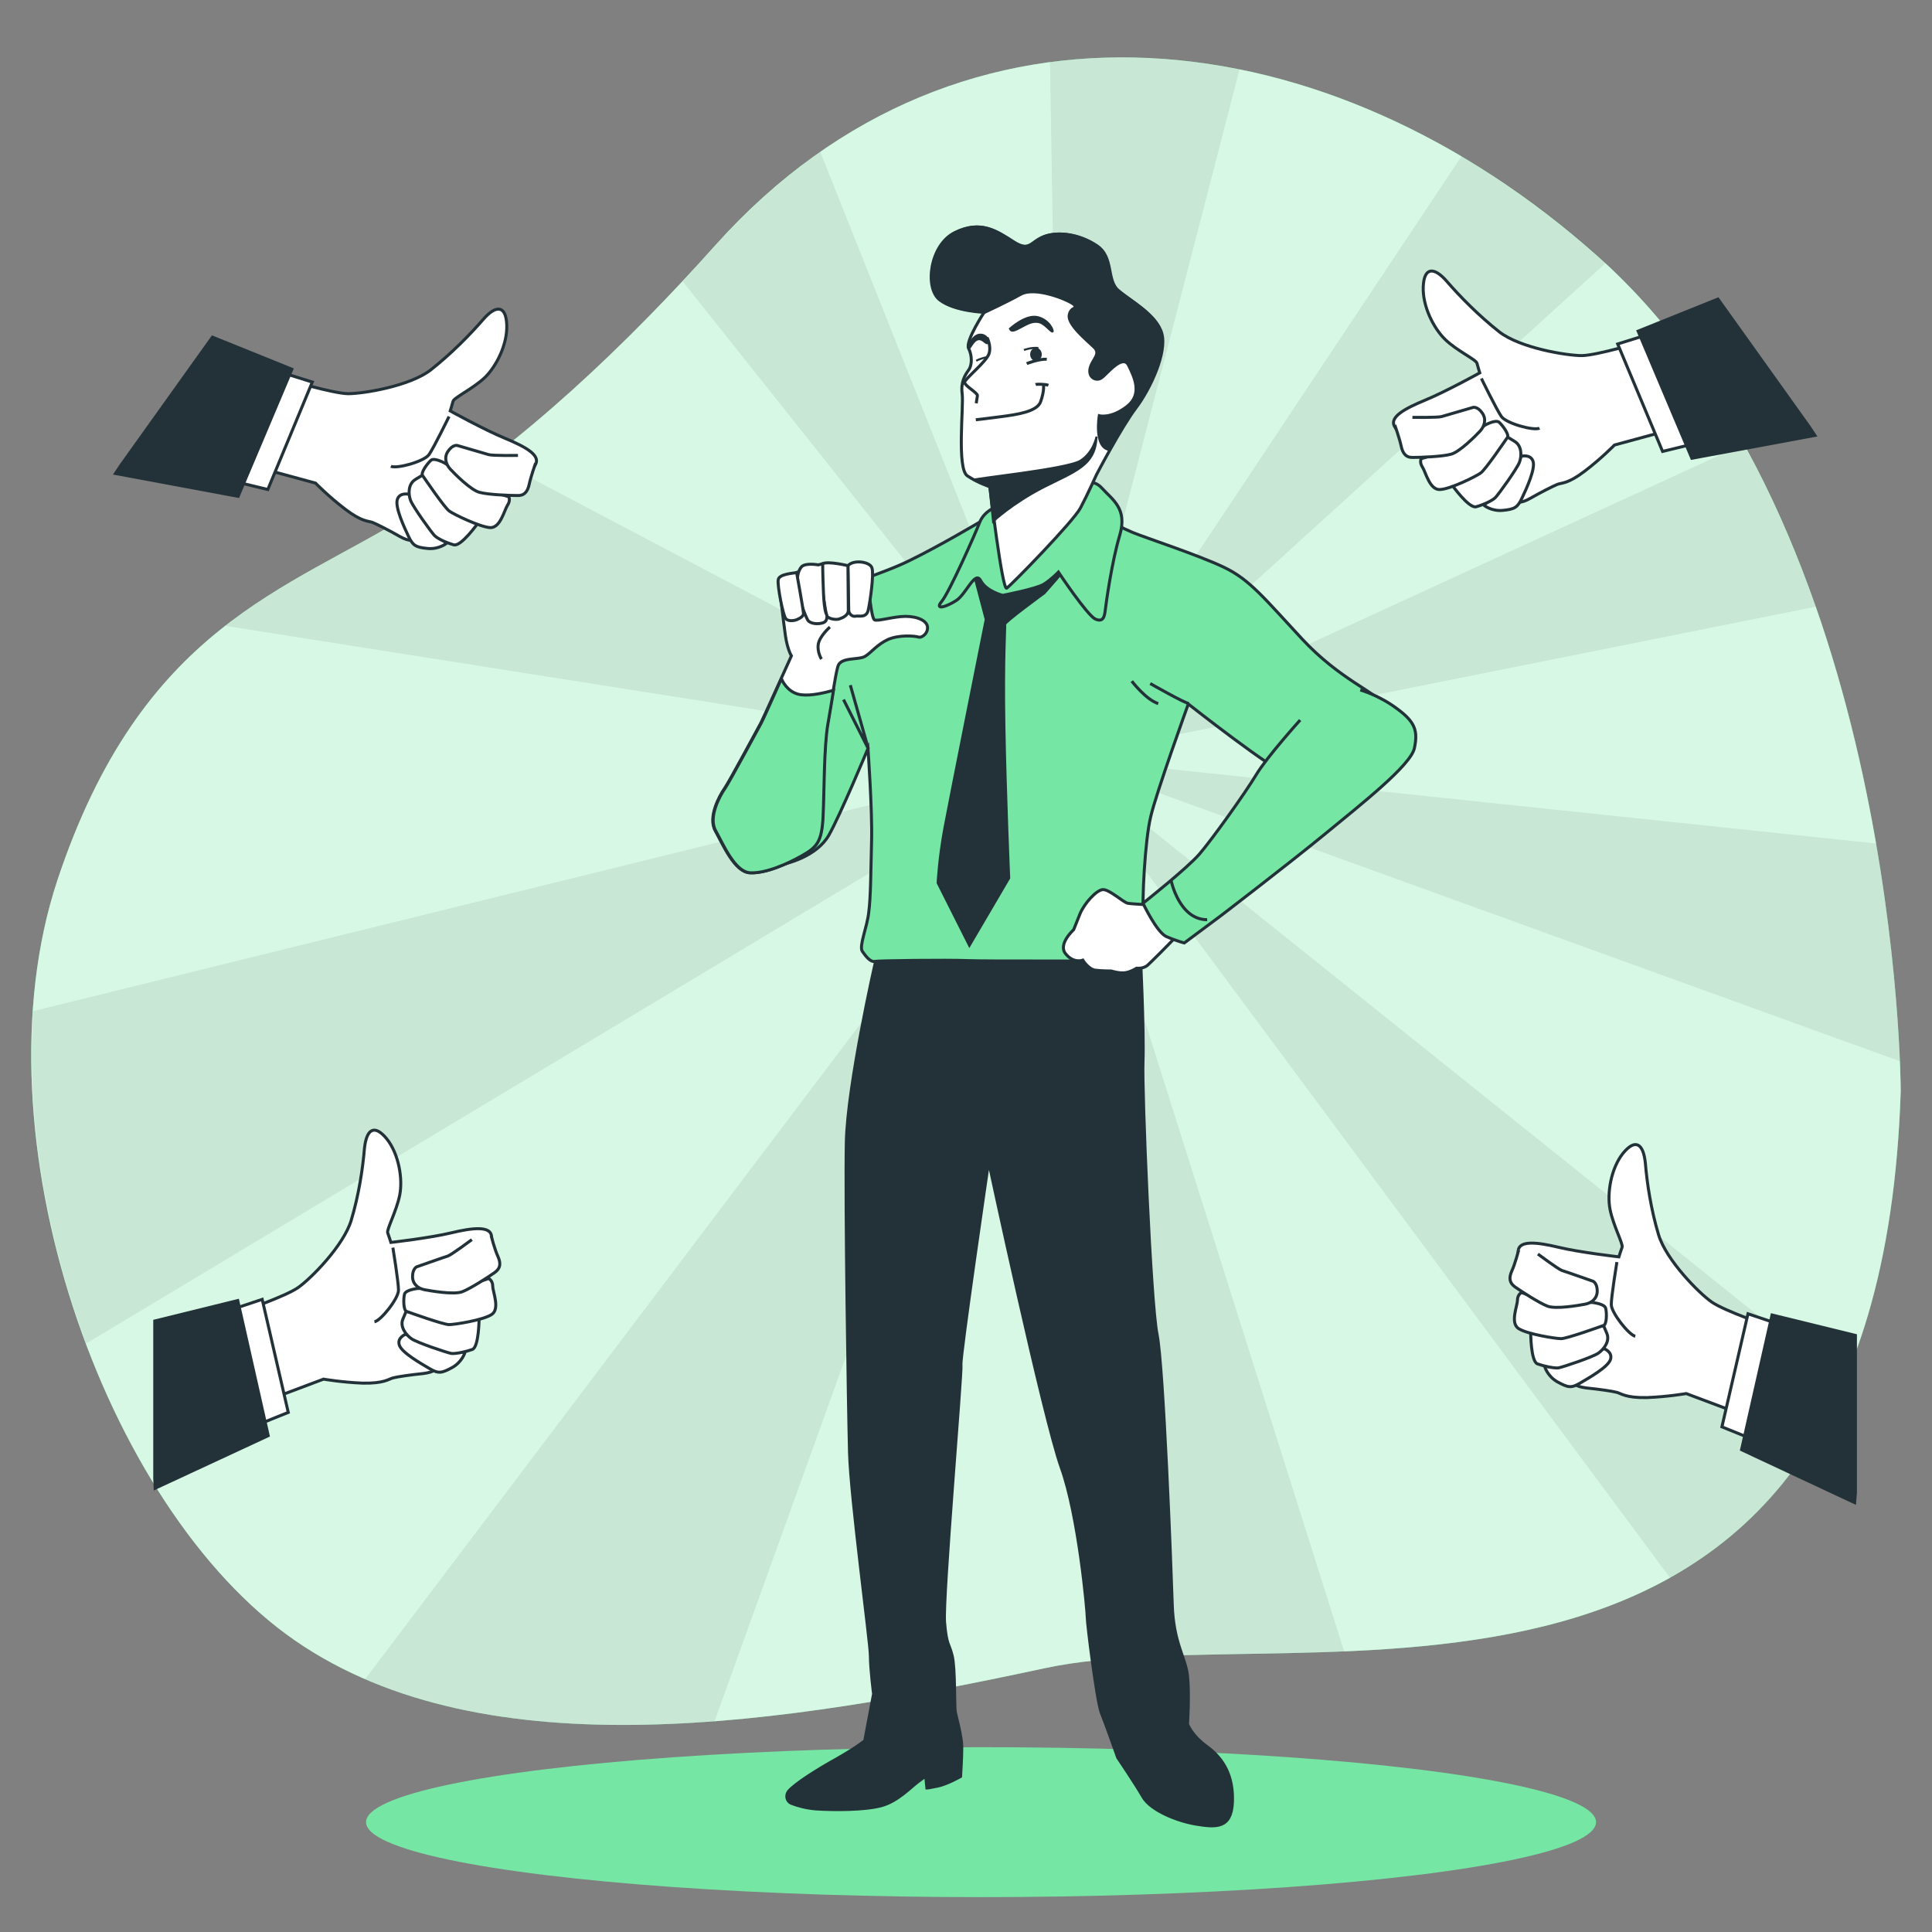 <?xml version="1.0" encoding="utf-8"?>
<!-- Generator: Adobe Illustrator 28.3.0, SVG Export Plug-In . SVG Version: 6.00 Build 0)  -->
<svg version="1.1" id="Шар_1" xmlns="http://www.w3.org/2000/svg" xmlns:xlink="http://www.w3.org/1999/xlink" x="0px" y="0px"
	 viewBox="0 0 481.9 481.9" style="enable-background:new 0 0 481.9 481.9;" xml:space="preserve">
<rect x="0" y="0" width="481.9" height="481.9" fill="#808080" stroke="none"/>
<style type="text/css">
	.st0{fill:#75E6A4;}
	.st1{opacity:0.7;fill:#FFFFFF;}
	.st2{opacity:7.000000e-02;}
	.st3{fill:#FFFFFF;stroke:#233239;stroke-width:0.75;stroke-miterlimit:10;}
	.st4{fill:#233239;stroke:#233239;stroke-width:0.75;stroke-miterlimit:10;}
	.st5{fill:none;stroke:#233239;stroke-width:0.75;stroke-miterlimit:10;}
	.st6{fill:#75E6A4;stroke:#233239;stroke-width:0.75;stroke-miterlimit:10;}
	.st7{fill:none;stroke:#233239;stroke-width:0.5;stroke-miterlimit:10;}
	.st8{fill:#233239;stroke:#233239;stroke-width:0.5;stroke-miterlimit:10;}
</style>
<g>
	<path class="st0" d="M474.1,272.1c0,0-0.1-140.9-75.6-208.2c-66.6-59.4-158.4-71.5-220-2.8c-21.9,24.5-48.5,50-76.1,67.1
		c-30.9,19.2-67,27.9-88.1,91.4c-21,63.5,11.5,156.6,59.3,189.6c47.8,33,122.7,20.7,187,6.9S468.5,447,474.1,272.1z"/>
	<path class="st1" d="M474.1,272.1c0,0-0.1-140.9-75.6-208.2c-66.6-59.4-158.4-71.5-220-2.8c-21.9,24.5-48.5,50-76.1,67.1
		c-30.9,19.2-67,27.9-88.1,91.4c-21,63.5,11.5,156.6,59.3,189.6c47.8,33,122.7,20.7,187,6.9S468.5,447,474.1,272.1z"/>
</g>
<ellipse class="st0" cx="244.7" cy="454.5" rx="153.4" ry="18.7"/>
<path class="st2" d="M398.6,63.8c-10.7-9.6-22.1-17.9-34-24.9l-99.8,150L400.5,65.6C399.8,65,399.2,64.4,398.6,63.8z M309.2,17.2
	c-15.8-3.2-31.7-3.9-47.3-1.8l2.9,173.5L309.2,17.2z M204.6,37.9c-9.1,6.4-17.8,14.1-26,23.2c-2.7,3-5.5,6.1-8.3,9.1L264.8,189
	L204.6,37.9z M122.7,114.1c-6.6,5.1-13.4,9.8-20.2,14.1c-15,9.3-31.2,16.1-46.3,27.9L264.8,189L122.7,114.1z M8.3,252.2
	c-1.8,27.1,3.3,56.4,13.2,82.9L264.8,189L8.3,252.2z M264.8,189L91.1,418.8c25.3,11,55.6,13,87.1,10.6L264.8,189z M264.8,189
	l8.3,225.3c17.8-1.9,39.6-1.3,62.2-2.3L264.8,189z M459.7,345.1L264.8,189l151.8,204.6C434.3,383.7,449.4,368.5,459.7,345.1z
	 M468,210.4L264.8,189l209.1,75.7C473.5,254.5,472.2,234.6,468,210.4z M435.1,110.7L264.8,189L453,151.3
	C448.2,137.5,442.3,123.8,435.1,110.7z"/>
<g>
	<path class="st3" d="M409.4,85.3c0,0-10.9,3.3-14.8,3.4c-3.9,0-15.4-1.9-20.6-5.9c-5.2-4.1-9.9-8.9-13.1-12.6
		c-3.2-3.7-5.7-3.6-5.9,1.3c-0.2,4.9,2.6,10.4,5.5,13.2s7.7,5,7.9,5.9c0.2,0.8,0.7,2.4,0.7,2.4s-8.5,4.7-13.6,6.8
		c-5.1,2.1-8.9,4.2-7.7,6.5c1.2,2.2,4.4,4.8,6.3,6.8c1.8,2,12.1,9.3,15.4,10.3c3.2,1,5.9,1.7,7.5,1.7s2,0.7,4.7-0.8
		c2.6-1.5,5.8-3.1,6.8-3.5c1.1-0.4,2.6-0.1,6.8-3.3c4.2-3.2,7.4-6.5,7.4-6.5l16.2-4.4L409.4,85.3z"/>
	<polygon class="st3" points="403.5,85.8 414.7,112.6 425.8,109.9 413.1,82.8 	"/>
	<polygon class="st4" points="428.5,74.6 408.6,82.6 422,114.3 452.7,108.6 451.3,106.5 	"/>
	<path class="st5" d="M369.5,94.4c0,0,3.8,7.8,5,9.5c1.2,1.7,8,3.6,9.5,2.9"/>
	<path class="st3" d="M379.5,113.8c0,0,2.3-0.6,2.9,1.3c0.6,1.9-1.7,6.9-2.8,9.2c-1.1,2.3-1.8,2.7-4.7,3c-2.9,0.3-4.8-1.3-4.8-1.3
		s3.1-2.4,3.6-3.2C374.1,122.1,379.5,113.8,379.5,113.8z"/>
	<path class="st3" d="M362.2,121c0,0,4.2,5.9,6,5.4c1.8-0.5,4-1.5,4.8-2.3s5.4-7.2,6-8.8c0.6-1.6,0.6-4.1-1.2-5.2
		c-1.8-1.1-1.8-1.1-1.8-1.1s-2.3,2.5-5.6,4.8c-3.2,2.3-9.4,5.2-9.5,5.8C361,120.4,362.2,121,362.2,121z"/>
	<path class="st3" d="M354.5,114.4c0,0-0.5,0.9,0.3,2.1c0.8,1.2,1.8,5.8,4.4,5.6c2.6-0.1,9-3.3,10.1-4.1c1.2-0.8,6.2-8.2,6.7-8.9
		c0.5-0.7-1.2-3-2.1-3.8c-0.9-0.7-3.4,0.7-3.4,0.7S360.5,112.9,354.5,114.4z"/>
	<path class="st3" d="M352.3,104.1c0,0,6.3,0.1,7.3-0.2c1-0.3,7.9-2.3,7.9-2.3s1.1-0.2,2.2,1.4c1.1,1.5,0.6,3.3-0.5,4.5
		c-1.1,1.2-5.2,5.3-7.3,5.8c-2.1,0.6-7.6,0.8-9.4,0.8c-1.7,0.1-2.6-0.9-3-2.8c-0.4-1.9-1.6-5.3-1.6-5.3"/>
</g>
<g>
	<path class="st3" d="M441,330.7c0,0-10.8-3.7-14-5.9c-3.2-2.2-11.4-10.5-13.3-16.8c-1.9-6.3-2.9-13-3.3-17.9
		c-0.5-4.9-2.5-6.2-5.6-2.4c-3,3.8-4,10-3.2,14c0.8,4,3.3,8.6,3,9.4c-0.3,0.8-0.8,2.4-0.8,2.4s-9.7-1.1-15.1-2.4
		c-5.4-1.3-9.7-1.7-10,0.8c-0.3,2.5,0.8,6.5,1.1,9.2c0.3,2.7,4.4,14.6,6.5,17.3c2.1,2.7,3.8,4.8,5.1,5.7c1.3,1,1.3,1.7,4.3,2.1
		c3,0.3,6.5,0.8,7.6,1.1c1.1,0.3,2.2,1.4,7.5,1.3c5.2-0.2,9.8-1,9.8-1l15.7,5.9L441,330.7z"/>
	<polygon class="st3" points="436,327.7 429.5,355.9 440.1,360.2 445.5,330.9 	"/>
	<polygon class="st4" points="462.8,333.1 442,328 434.4,361.6 462.6,374.8 462.8,372.3 	"/>
	<path class="st5" d="M403.3,314.8c0,0-1.4,8.6-1.4,10.6s4.4,7.6,6,7.9"/>
	<path class="st3" d="M400.1,336.4c0,0,2.2,0.8,1.6,2.7s-5.4,4.6-7.6,5.9c-2.2,1.3-3,1.1-5.6-0.3c-2.5-1.4-3.2-3.8-3.2-3.8
		s4-0.2,4.8-0.5C390.9,340.1,400.1,336.4,400.1,336.4z"/>
	<path class="st3" d="M381.8,332.3c0,0,0,7.3,1.7,7.9c1.7,0.6,4.1,1.1,5.2,1c1.1-0.2,8.6-2.7,10-3.7c1.4-1,2.9-3,2.1-4.9
		c-0.8-1.9-0.8-1.9-0.8-1.9s-3.3,0.6-7.3,0.6c-4,0-10.6-1.3-11.1-0.8C381.2,331,381.8,332.3,381.8,332.3z"/>
	<path class="st3" d="M379.5,322.4c0,0-1,0.5-1,1.9c0,1.4-1.9,5.7,0.3,7.1c2.2,1.4,9.2,2.5,10.6,2.5c1.4,0,9.8-3,10.6-3.3
		c0.8-0.3,0.8-3.2,0.5-4.3c-0.3-1.1-3.2-1.4-3.2-1.4S385.2,324.7,379.5,322.4z"/>
	<path class="st3" d="M383.6,312.8c0,0,5.1,3.8,6,4.1c1,0.3,7.8,2.7,7.8,2.7s1,0.5,1,2.4c0,1.9-1.4,3-3,3.3
		c-1.6,0.3-7.3,1.3-9.4,0.5c-2.1-0.8-6.7-3.8-8.1-4.8c-1.4-1-1.6-2.2-0.8-4c0.8-1.7,1.7-5.2,1.7-5.2"/>
</g>
<g>
	<path class="st3" d="M60.3,327.1c0,0,10.8-3.7,14-5.9c3.2-2.2,11.4-10.5,13.3-16.8c1.9-6.3,2.9-13,3.3-17.9
		c0.5-4.9,2.5-6.2,5.6-2.4c3,3.8,4,10,3.2,14c-0.8,4-3.3,8.6-3,9.4c0.3,0.8,0.8,2.4,0.8,2.4s9.7-1.1,15.1-2.4
		c5.4-1.3,9.7-1.7,10,0.8c0.3,2.5-0.8,6.5-1.1,9.2c-0.3,2.7-4.4,14.6-6.5,17.3c-2.1,2.7-3.8,4.8-5.1,5.7c-1.3,1-1.3,1.7-4.3,2.1
		c-3,0.3-6.5,0.8-7.6,1.1c-1.1,0.3-2.2,1.4-7.5,1.3c-5.2-0.2-9.8-1-9.8-1l-15.7,5.9L60.3,327.1z"/>
	<polygon class="st3" points="65.4,324.1 71.9,352.3 61.2,356.6 55.8,327.3 	"/>
	<polygon class="st4" points="38.6,329.5 59.3,324.4 66.9,358.1 38.7,371.2 38.6,368.7 	"/>
	<path class="st5" d="M98,311.2c0,0,1.4,8.6,1.4,10.6c0,2.1-4.4,7.6-6,7.9"/>
	<path class="st3" d="M101.2,332.8c0,0-2.2,0.8-1.6,2.7c0.6,1.9,5.4,4.6,7.6,5.9c2.2,1.3,3,1.1,5.6-0.3c2.5-1.4,3.2-3.8,3.2-3.8
		s-4-0.2-4.8-0.5C110.4,336.5,101.2,332.8,101.2,332.8z"/>
	<path class="st3" d="M119.5,328.7c0,0,0,7.3-1.7,7.9c-1.7,0.6-4.1,1.1-5.2,1c-1.1-0.2-8.6-2.7-10-3.7c-1.4-1-2.9-3-2.1-4.9
		c0.8-1.9,0.8-1.9,0.8-1.9s3.3,0.6,7.3,0.6c4,0,10.6-1.3,11.1-0.8C120.1,327.4,119.5,328.7,119.5,328.7z"/>
	<path class="st3" d="M121.9,318.9c0,0,1,0.5,1,1.9c0,1.4,1.9,5.7-0.3,7.1c-2.2,1.4-9.2,2.5-10.6,2.5s-9.8-3-10.6-3.3
		c-0.8-0.3-0.8-3.2-0.5-4.3c0.3-1.1,3.2-1.4,3.2-1.4S116.1,321.1,121.9,318.9z"/>
	<path class="st3" d="M117.7,309.2c0,0-5.1,3.8-6,4.1c-1,0.3-7.8,2.7-7.8,2.7s-1,0.5-1,2.4c0,1.9,1.4,3,3,3.3
		c1.6,0.3,7.3,1.3,9.4,0.5c2.1-0.8,6.7-3.8,8.1-4.8c1.4-1,1.6-2.2,0.8-4c-0.8-1.7-1.7-5.2-1.7-5.2"/>
</g>
<g>
	<path class="st3" d="M72,94.8c0,0,10.9,3.3,14.8,3.4c3.9,0,15.4-1.9,20.6-5.9c5.2-4.1,9.9-8.9,13.1-12.6s5.7-3.6,5.9,1.3
		c0.2,4.9-2.6,10.4-5.5,13.2c-3,2.8-7.7,5-7.9,5.9c-0.2,0.8-0.7,2.4-0.7,2.4s8.5,4.7,13.6,6.8c5.1,2.1,8.9,4.2,7.7,6.5
		c-1.2,2.2-4.4,4.8-6.3,6.8c-1.8,2-12.1,9.3-15.4,10.3c-3.2,1-5.9,1.7-7.5,1.7c-1.6,0-2,0.7-4.7-0.8c-2.6-1.5-5.8-3.1-6.8-3.5
		c-1.1-0.4-2.6-0.1-6.8-3.3c-4.2-3.2-7.4-6.5-7.4-6.5l-16.2-4.4L72,94.8z"/>
	<polygon class="st3" points="77.9,95.3 66.8,122.1 55.6,119.4 68.3,92.3 	"/>
	<polygon class="st4" points="53,84.1 72.8,92.1 59.4,123.8 28.8,118.1 30.2,116 	"/>
	<path class="st5" d="M112,103.9c0,0-3.8,7.8-5,9.5c-1.2,1.7-8,3.6-9.5,2.9"/>
	<path class="st3" d="M102,123.3c0,0-2.3-0.6-2.9,1.3s1.7,6.9,2.8,9.2c1.1,2.3,1.8,2.7,4.7,3c2.9,0.3,4.8-1.3,4.8-1.3
		s-3.1-2.4-3.6-3.2C107.4,131.6,102,123.3,102,123.3z"/>
	<path class="st3" d="M119.2,130.5c0,0-4.2,5.9-6,5.4c-1.8-0.5-4-1.5-4.8-2.3c-0.8-0.8-5.4-7.2-6-8.8c-0.6-1.6-0.6-4.1,1.2-5.2
		c1.8-1.1,1.8-1.1,1.8-1.1s2.3,2.5,5.6,4.8c3.2,2.3,9.4,5.2,9.5,5.8S119.2,130.5,119.2,130.5z"/>
	<path class="st3" d="M126.9,123.9c0,0,0.5,0.9-0.3,2.1c-0.8,1.2-1.8,5.8-4.4,5.6s-9-3.3-10.1-4.1c-1.2-0.8-6.2-8.2-6.7-8.9
		c-0.5-0.7,1.2-3,2.1-3.8c0.9-0.7,3.4,0.7,3.4,0.7S121,122.4,126.9,123.9z"/>
	<path class="st3" d="M129.2,113.6c0,0-6.3,0.1-7.3-0.2c-1-0.3-7.9-2.3-7.9-2.3s-1.1-0.2-2.2,1.4c-1.1,1.5-0.6,3.3,0.5,4.5
		c1.1,1.2,5.2,5.3,7.3,5.8c2.1,0.6,7.6,0.8,9.4,0.8c1.7,0.1,2.6-0.9,3-2.8c0.4-1.9,1.6-5.3,1.6-5.3"/>
</g>
<g>
	<path class="st4" d="M218.4,239.8c0,0-7,30.7-7.3,45.1c-0.3,14.4,0.5,66.4,0.8,77.5c0.3,11.2,5.2,47.3,5.2,50.6
		c0,3.3,0.8,9.5,0.8,9.5l-2.2,11.7c0,0-1.9,1.6-6.8,4.4c-4.9,2.7-10.6,6.3-12.2,8.2l0,0c-0.8,1-0.5,2.5,0.7,3
		c1.5,0.6,3.7,1.2,6.1,1.4c4.6,0.3,12.2,0.3,16.3-0.8c4.1-1.1,7.3-4.6,9.2-6c1.9-1.4,1.9-1.4,1.9-1.4l0.3,3c0,0,0.3,0,2.7-0.5
		c2.4-0.5,5.7-2.4,5.7-2.4s0.3-4.6,0.3-7.3s-1.4-7.6-1.6-8.7c-0.3-1.1,0-10.9-0.8-14.1c-0.8-3.3-1.4-2.4-1.9-8.4
		c-0.5-6,4.4-62.6,4.1-64.2c-0.3-1.6,6.9-50.7,6.9-50.7s13.7,64,18.1,76.3c4.4,12.2,6.5,35.9,6.5,37.5c0,1.6,2.4,20.9,3.5,23.7
		c1.1,2.7,4.1,11.2,4.1,11.2s4.4,6.5,6.3,9.8c1.9,3.3,8.4,6,13.3,6.8c4.9,0.8,8.7,1.1,9-5.4c0.3-6.5-2.2-10.9-6.3-13.9
		c-4.1-3-4.9-5.7-4.9-5.7s0.5-7.3,0-12c-0.5-4.6-3.5-8.2-3.8-17.7c-0.3-9.5-2.2-59.6-3.8-67.5c-1.6-7.9-3.8-60.7-3.5-68
		c0.3-7.3-0.7-27.8-0.7-27.8l-66.2-0.8L218.4,239.8z"/>
	<g>
		<path class="st6" d="M244.4,130.2c0,0-10.1,6-17.3,9.5c-7.2,3.6-15.9,5.6-16.8,7.6c-0.9,2-16.3,34.9-19.3,39.4
			c-2.9,4.5-9.8,13.2-8.5,18.1c1.3,4.9,6.9,11.6,10.5,11.2c3.6-0.4,10.7-2.5,13.7-7.6c2.9-5.1,9.8-21.7,9.8-21.7s1.1,15.4,0.9,23.1
			c-0.2,7.6-0.2,13.9-0.7,17.7c-0.4,3.8-2.5,8.5-1.6,9.8c0.9,1.3,2,2.7,3.1,2.5c1.1-0.2,17.9-0.4,23.1-0.2c5.1,0.2,28.4,0,33.4,0.2
			c4.9,0.2,9.2-2.2,9.6-3.1s1.3-2.2,0.9-7.2c-0.4-4.9,0.4-19.9,1.8-25.7c1.3-5.8,9.4-28.2,9.4-28.2s21.3,16.8,25.7,18.1
			c4.5,1.3,16.6-0.7,20.6-5.6c4-4.9,5.4-8.7,2.9-12.1s-11.4-6.5-20.8-16.6c-9.4-10.1-13-14.8-19.5-17.9c-6.5-3.1-19.7-7.4-22.8-8.7
			c-3.1-1.3-4-2-6-2.9c-2-0.9-6.7-2.7-15.4-2.9C252.5,126.7,244.4,130.2,244.4,130.2z"/>
		<g>
			<path class="st5" d="M212.1,170.9c0.3,1.1,4.5,15.9,4.5,15.9l-6.2-12.3"/>
			<path class="st5" d="M296.6,175.5c-0.9,0-9.7-5-9.7-5"/>
			<path class="st5" d="M282.3,169.9c0,0,3.5,4.6,6.6,5.6"/>
		</g>
	</g>
	<path class="st4" d="M243.2,143.9l2.8,10.6c0,0-8.9,44.5-10.3,52c-1.4,7.5-1.7,13.7-1.7,13.7l7.8,15.5l9.8-16.7
		c0,0-0.9-21.1-1.2-37.9c-0.3-16.9,0.3-25,0.2-25.4c-0.2-0.5,9.8-7.8,9.8-7.8s5.8-6.4,6.1-7.5c0.3-1.1-4.1,0.3-5,1.2
		c-0.9,0.9-3.7,2.7-7.8,1.9c-4.1-0.8-9.4-5.3-10.1-3.1C242.7,142.5,243.2,143.9,243.2,143.9z"/>
	<path class="st6" d="M249.9,125.8c-0.5,0.3-4.2,1.2-5.5,4.4c-1.2,3.1-7.6,17.5-9.5,19.8c-1.9,2.3,1.1,1.4,3.6-0.2
		c2.5-1.6,4.7-7.6,6.1-5c1.4,2.7,5.5,3.7,5.5,3.7s8.4-1.6,10.3-2.8c1.9-1.2,3.6-3,3.6-3s7.2,10.8,9.2,11.7c2,0.9,2.3-0.6,2.5-2.3
		c0.2-1.7,1.6-11.9,3.6-18.6c2-6.7-1.9-8.9-4.4-11.7c-2.5-2.8-5.3-0.9-8.1-0.6C263.9,121.6,249.9,125.8,249.9,125.8z"/>
	<g>
		<path class="st3" d="M245.6,77.7c0,0-4.9,7.4-4,9.2c0.9,1.8,0.9,4.2,0,5.4c-0.9,1.3-2,2.9-1.6,6c0.4,3.1-1.4,18.6,1.3,20.4
			c2.7,1.8,5.6,2.7,5.6,2.7s3.1,26,4.2,25.3c1.1-0.7,16.6-16.6,18.4-20c1.8-3.4,4-8.3,4-8.3s6.1-11.7,9.8-16.6s7.8-13.9,6.5-18.6
			c-1.3-4.7-7.8-8.1-10.8-10.7c-3.1-2.5-1.1-8.3-5.4-11.2c-4.3-2.9-9.6-3.6-13-2.3c-3.4,1.3-3.6,4-7.8,1.3
			c-4.2-2.7-8.1-5.4-14.4-2.3c-6.3,3.1-7.6,13.9-3.8,16.8C238.2,77.6,245.6,77.7,245.6,77.7z"/>
		<path class="st4" d="M278.8,72.5c-3.1-2.5-1.1-8.3-5.4-11.2c-4.3-2.9-9.6-3.6-13-2.3c-3.4,1.3-3.6,4-7.8,1.3
			c-4.2-2.7-8.1-5.4-14.4-2.3c-6.3,3.1-7.6,13.9-3.8,16.8c3.8,2.9,11.2,3.1,11.2,3.1s5.4-2.5,9-4.5c3.6-2,11.7,1.3,13.2,2.5
			c1.4,1.3-0.7,0.4-1.1,2.7c-0.4,2.3,4.2,6.1,6.1,7.9c2,1.8-0.4,3.1-0.9,5.4c-0.5,2.3,1.6,3.3,2.9,2.3c1.3-0.9,5.2-6,6.7-3.1
			c1.4,2.9,3.6,7.2-0.4,10.3c-4,3.1-6.9,2.3-6.9,2.3s-1.3,7.8,2.5,8.4c2-3.6,4.5-7.9,6.4-10.4c3.6-4.9,7.8-13.9,6.5-18.6
			C288.4,78.5,281.9,75,278.8,72.5z"/>
		<path class="st7" d="M255.4,87.3c0,0,1.8-0.7,3.6-0.5"/>
		<path class="st7" d="M246.1,89.1c0,0-1.6,0.3-2.6,0.9"/>
		<path class="st5" d="M246.2,84.2c0,0,1.1,2,0.5,4c-0.6,2-6.2,6.4-6.1,7.2c0.1,0.9,3.3,2.6,3.2,3.3c-0.1,0.7-0.3,1.9-0.3,1.9"/>
		<ellipse class="st8" cx="258.4" cy="88.4" rx="1.2" ry="1.4"/>
		<path class="st5" d="M256.1,90.7c0.2-0.1,3.1-1.2,5-1.1"/>
		<path class="st8" d="M251.9,82c0,0,3.9-3.6,6.9-2.9c3,0.7,4.1,3.6,3.7,3.6c-0.5,0-2-2.2-3.6-2.4c-1.7-0.2-2.8,0.6-4.2,1.3
			C253.2,82.4,252.3,82.9,251.9,82z"/>
		<path class="st8" d="M246.4,84.9c0-0.3-0.5-1.6-2.2-1.4c-1.8,0.3-3.1,3.5-2.6,3.4c0.5,0,1.1-2.1,2.5-2.3
			C245.5,84.5,246.4,86.7,246.4,84.9z"/>
		<path class="st5" d="M243.4,104.7c0,0,2.8-0.3,6.5-0.8c3.7-0.5,8.9-1.2,9.7-3.8c0.9-2.6,0.7-4,0.7-4"/>
		<path class="st5" d="M258.3,95.9c0.3-0.1,2.4-0.1,3.2,0.2"/>
		<path class="st8" d="M273.5,108.9c0,0-0.7,3.9-4,6c-3.3,2.1-27.4,4.5-26.6,4.8s3.9,1.8,3.9,1.8l0.9,8.6c0,0,4.6-4.4,12.5-8.5
			C268.3,117.5,273.3,116.1,273.5,108.9z"/>
	</g>
	<g>
		<path class="st3" d="M286.9,225.7c0,0-4.5-0.2-5.6-0.4c-1.1-0.2-4.7-3.6-6.3-3.4c-1.6,0.2-4.5,3.4-5.6,6c-1.1,2.7-1.6,4-1.6,4
			s-4,3.6-2,6c2,2.5,4.3,1.6,4.3,1.6s1.3,2.2,3.1,2.5c1.8,0.2,4,0.2,4,0.2s2.2,0.7,3.6,0.4c1.3-0.2,2.7-1.1,2.7-1.1s1.6,0.2,2.7-0.7
			c0.8-0.7,4.8-4.7,6.8-6.8c0.7-0.8,1.2-1.3,1.2-1.3L286.9,225.7z"/>
		<g>
			<path class="st6" d="M324.3,179.6c0,0-8.3,9.2-11,13.7c-2.7,4.5-11,16.1-14.1,19.7c-3.1,3.6-14.1,12.3-14.1,12.3s3.4,7.2,5.8,8.3
				c2.5,1.1,4.5,1.6,4.5,1.6l9-6.7c0,0,17-13,26-20.4c9-7.4,21.5-17.2,22.4-21.5c0.9-4.3,0.2-6.5-4.3-9.8c-4.5-3.4-9.2-4.7-9.2-4.7"
				/>
			<path class="st5" d="M292.1,219.6c0,0,2,9.8,9,9.8"/>
		</g>
	</g>
	<g>
		<path class="st3" d="M194.5,147.1c0,0,0.9,7.9,1.4,11.4c0.5,3.5,1.5,5.1,1.5,5.1s-7.3,16.2-7.6,16.7c-0.3,0.5-7.9,14.7-9.1,16.4
			c-1.2,1.7-4.2,7.1-2.3,10.5c1.9,3.4,4.8,10.3,8.6,10.5c3.9,0.2,9.3-2.2,13-4.3s4.9-3.5,5.2-9.7c0.3-6.2,0.2-17.3,1.2-23.1
			c1.1-5.9,1.9-12,2.6-14.4s5.2-1.5,6.8-2.5c1.5-0.9,2.9-2.9,5.7-4.2c2.8-1.2,6.6-0.9,7.6-0.6c0.9,0.3,2.6-1.1,2.2-2.8
			c-0.5-1.7-3.5-2.6-6.6-2.3c-3.1,0.3-5.9,1.2-6.6,0.8c-0.8-0.5-1.5-8.6-1.5-8.6s-11,0.9-14.8,1.1
			C197.9,147.1,194.5,147.1,194.5,147.1z"/>
		<g>
			<path class="st3" d="M211.5,141.1c0,0,0.2,10.2,0.2,11.1s0.9,1.7,1.7,1.5c0.8-0.2,2.8,0.6,3.2-1.7c0.5-2.3,1.4-8.8,0.9-10.3
				C217.1,140.1,212.9,139.5,211.5,141.1z"/>
			<path class="st3" d="M211.5,141.1c0,0-4.9-1.2-6.3-0.5c-1.4,0.8,0.8,11.7,0.9,12.7s2.3,1.4,3.2,1.1c0.9-0.3,2.3-0.9,2.3-2.2
				S211.5,141.1,211.5,141.1z"/>
			<path class="st3" d="M204.1,140.9c0,0-3.2-0.6-4.2,0.5c-0.9,1.1-1.2,2.6-0.9,5.4c0.3,2.8,1.9,6.9,2.5,7.9
				c0.6,0.9,2.6,1.1,3.9,0.6c1.2-0.5,0.8-2,0.8-2s-0.6-0.6-0.8-5.4c-0.2-4.8-0.2-7.3-0.2-7.3L204.1,140.9z"/>
			<path class="st3" d="M198.7,142.8c-0.6,0.2-4.5,0.3-4.6,1.9c-0.2,1.5,1.2,8.8,1.9,9.6c0.6,0.8,2.3,0.5,2.9,0.2
				c0.6-0.3,1.7-0.8,1.5-1.7C200.3,151.7,198.7,142.8,198.7,142.8z"/>
		</g>
		<path class="st6" d="M199.9,173.3c-2.7-0.3-4.3-2.4-5-4c-2.1,4.7-4.8,10.7-5,11c-0.3,0.5-7.9,14.7-9.1,16.4
			c-1.2,1.7-4.2,7.1-2.3,10.5c1.9,3.4,4.8,10.3,8.6,10.5c3.9,0.2,9.3-2.2,13-4.3s4.9-3.5,5.2-9.7c0.3-6.2,0.2-17.3,1.2-23.1
			c0.5-2.9,1-5.8,1.4-8.4C205.6,172.8,202.4,173.6,199.9,173.3z"/>
		<path class="st3" d="M207,156.4c0,0-2.6,2.3-2.9,4.3c-0.3,2,0.8,3.7,0.8,3.7"/>
	</g>
</g>
</svg>
